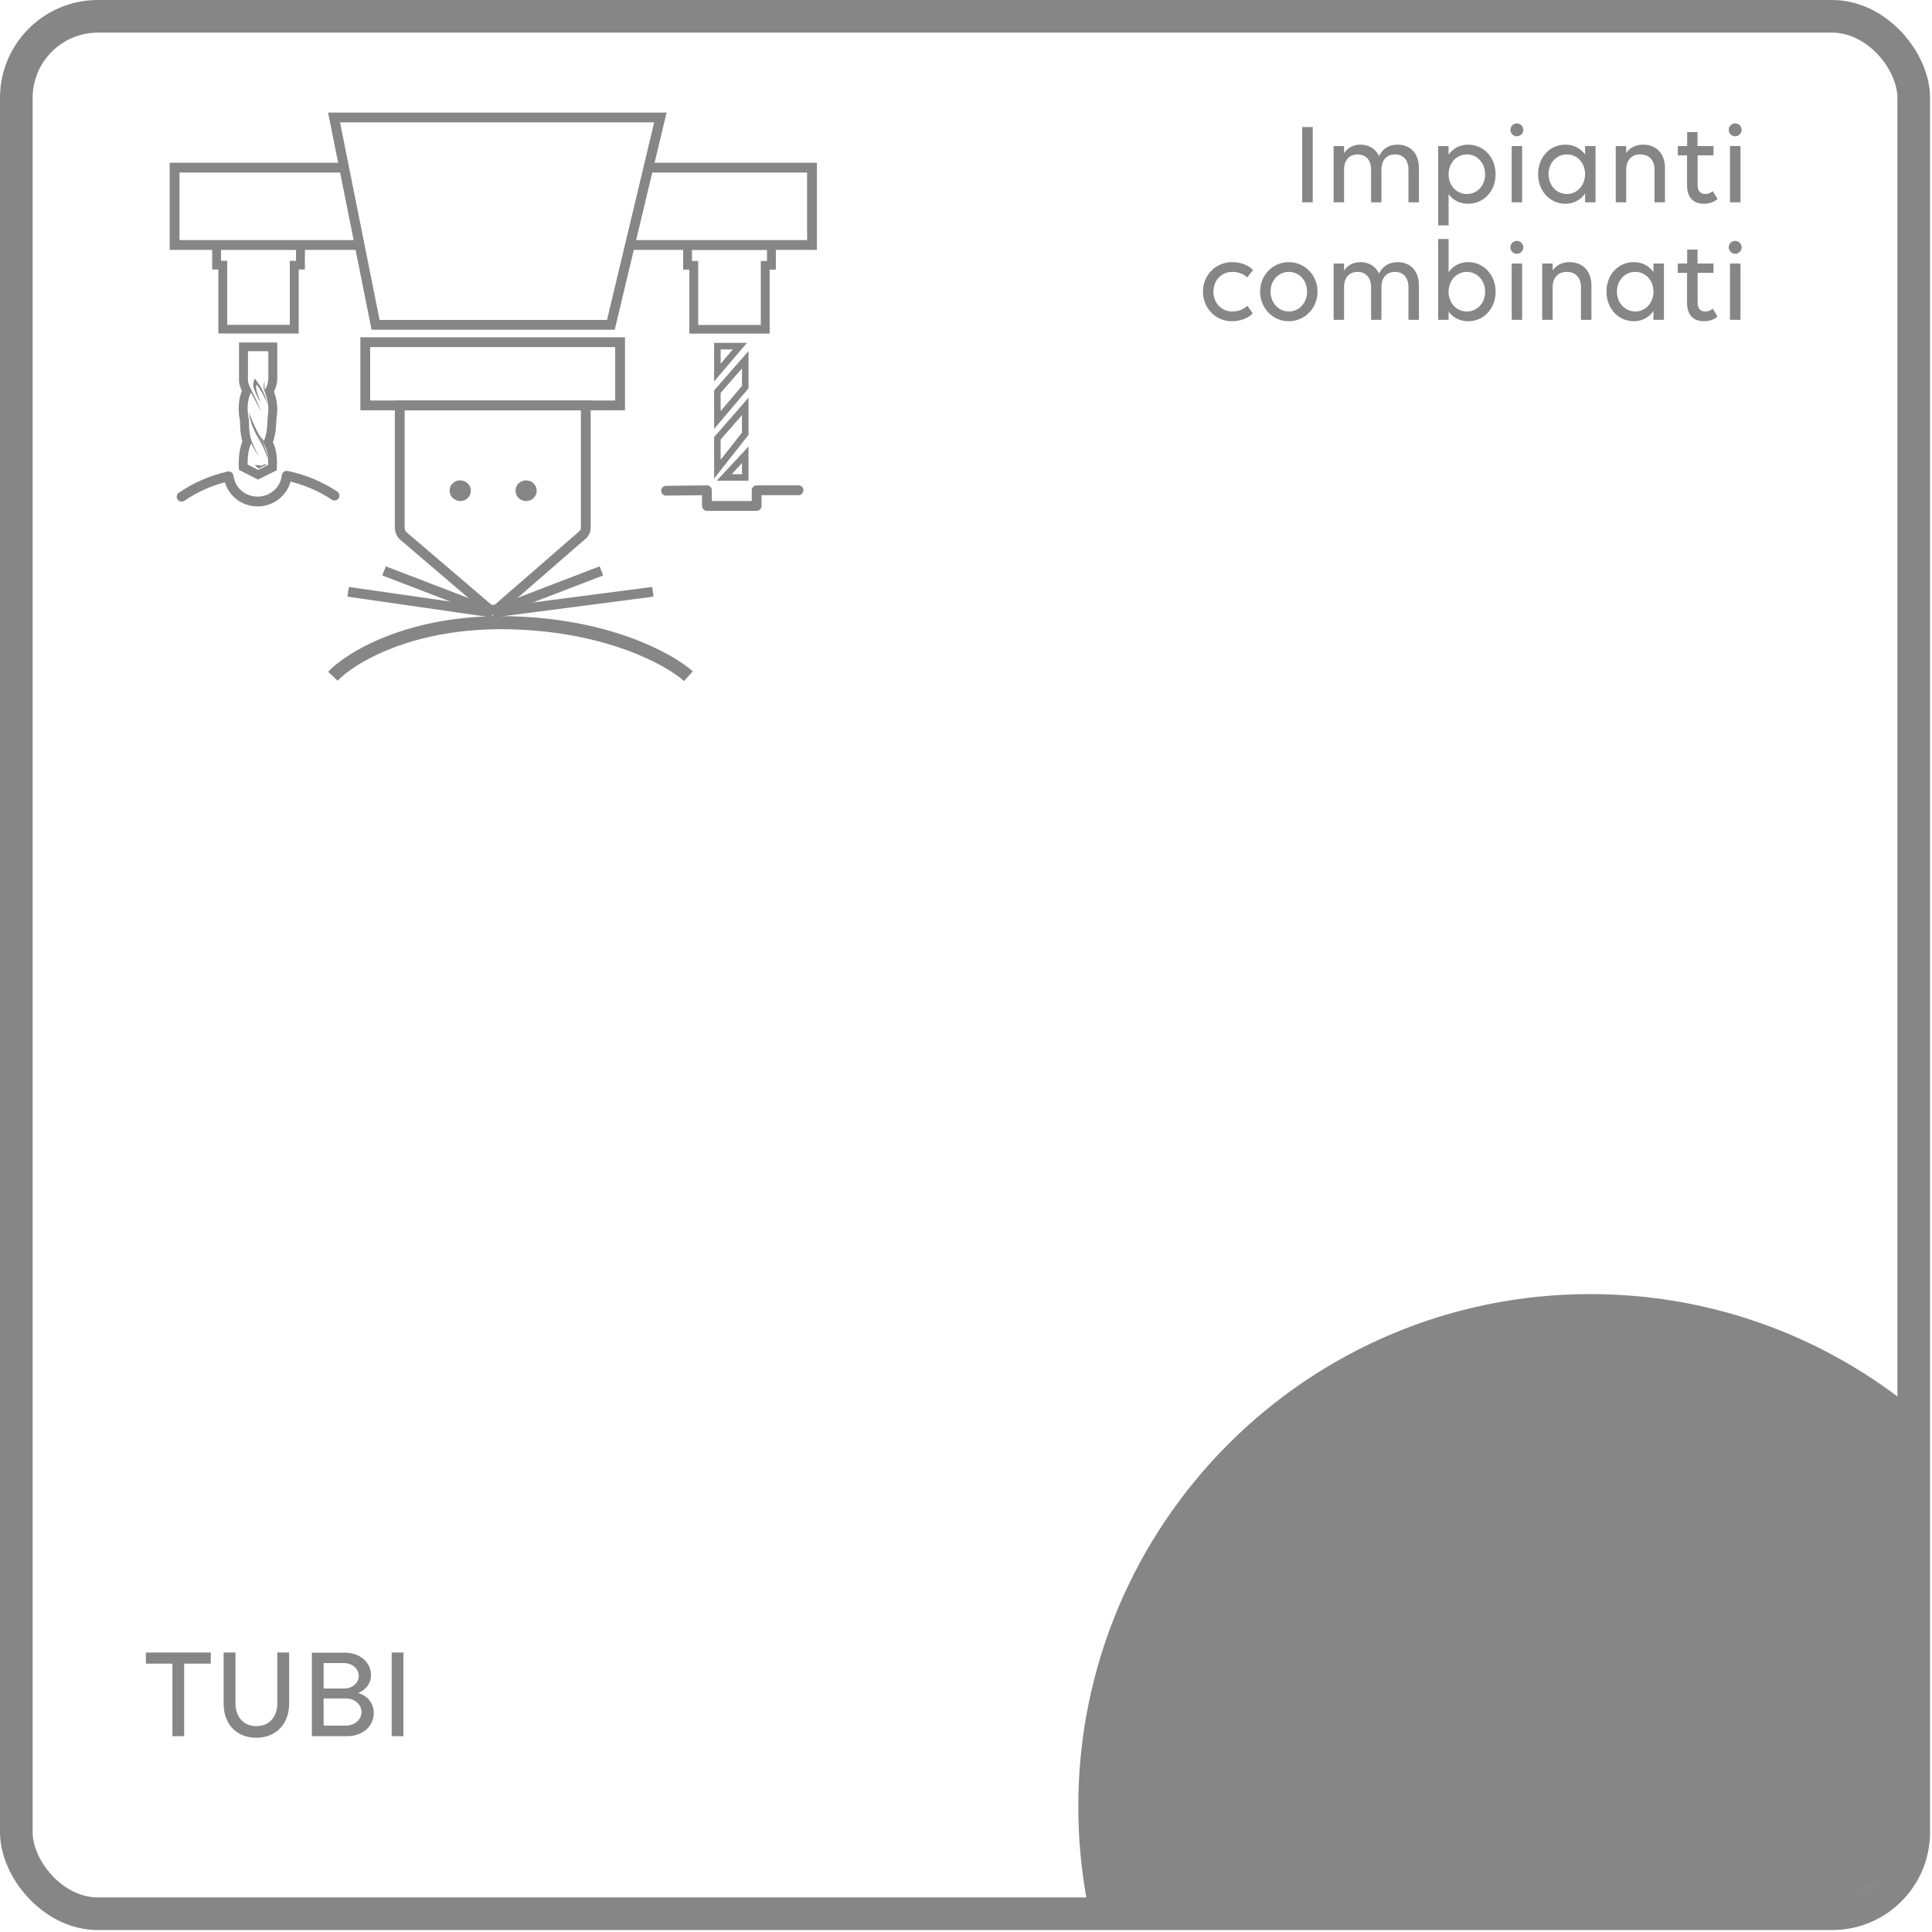 <svg xmlns="http://www.w3.org/2000/svg" width="296" height="296" viewBox="0 0 296 296" fill="none"><rect x="2.499" y="2.5" width="290.704" height="290.704" rx="12.5" stroke="#868686" stroke-width="5"></rect><path d="M32.294 254.88H28.214V266H26.414V254.88H22.354V253.18H32.294V254.88ZM34.26 261V253.18H36.08V261C36.08 263.08 37.36 264.46 39.28 264.46C41.22 264.46 42.48 263.08 42.48 261V253.18H44.3V261C44.3 264.16 42.28 266.24 39.26 266.24C36.24 266.24 34.26 264.16 34.26 261ZM47.78 266V253.2H52.86C55.1 253.2 56.84 254.66 56.84 256.64C56.84 258.16 55.74 259.04 54.88 259.38C56.16 259.76 57.26 260.78 57.26 262.46C57.26 264.36 55.7 266 53.18 266H47.78ZM52.68 254.8H49.58V258.7H52.68C53.98 258.7 54.96 257.86 54.96 256.76C54.96 255.66 53.98 254.8 52.68 254.8ZM52.98 260.22H49.58V264.38H52.96C54.34 264.38 55.38 263.48 55.38 262.3C55.38 261.12 54.34 260.22 52.98 260.22ZM60.006 266V253.18H61.806V266H60.006Z" fill="#868686"></path><path d="M199.507 31V19.462H201.127V31H199.507ZM205.924 25.978V31H204.322V22.378H205.924V23.458C206.446 22.666 207.31 22.162 208.408 22.162C209.758 22.162 210.766 22.81 211.288 23.908C211.756 22.9 212.71 22.162 214.096 22.162C216.094 22.162 217.39 23.512 217.39 25.726V31H215.788V25.978C215.788 24.556 215.014 23.656 213.736 23.656C212.44 23.656 211.648 24.556 211.648 25.978V31H210.064V25.978C210.064 24.556 209.272 23.656 207.994 23.656C206.698 23.656 205.924 24.556 205.924 25.978ZM220.335 22.378H221.937V23.692C222.603 22.756 223.647 22.162 224.943 22.162C227.283 22.162 229.137 24.088 229.137 26.698C229.137 29.254 227.355 31.216 224.943 31.216C223.647 31.216 222.603 30.658 221.937 29.74V34.528H220.335V22.378ZM224.745 23.656C223.107 23.656 221.937 25.024 221.937 26.698C221.937 28.39 223.107 29.722 224.745 29.722C226.365 29.722 227.535 28.39 227.535 26.698C227.535 25.024 226.365 23.656 224.745 23.656ZM233.205 22.378V31H231.603V22.378H233.205ZM232.395 20.884C231.855 20.884 231.405 20.434 231.405 19.894C231.405 19.354 231.855 18.904 232.395 18.904C232.935 18.904 233.385 19.354 233.385 19.894C233.385 20.434 232.935 20.884 232.395 20.884ZM242.849 31V29.65C242.183 30.604 241.139 31.216 239.825 31.216C237.485 31.216 235.649 29.29 235.649 26.68C235.649 24.124 237.413 22.162 239.825 22.162C241.139 22.162 242.183 22.738 242.849 23.674V22.378H244.451V31H242.849ZM240.059 29.722C241.679 29.722 242.849 28.354 242.849 26.68C242.849 24.988 241.679 23.656 240.059 23.656C238.439 23.656 237.251 24.988 237.251 26.68C237.251 28.354 238.439 29.722 240.059 29.722ZM249.148 25.978V31H247.546V22.378H249.148V23.44C249.688 22.63 250.606 22.162 251.74 22.162C253.774 22.162 255.088 23.548 255.088 25.726V31H253.486V25.978C253.486 24.556 252.658 23.656 251.308 23.656C249.958 23.656 249.148 24.556 249.148 25.978ZM257.051 23.8V22.378H258.491V20.236H260.075V22.378H262.523V23.8H260.093V28.354C260.093 29.272 260.507 29.722 261.281 29.722C261.713 29.722 262.145 29.56 262.397 29.272L263.135 30.478C262.739 30.874 262.019 31.216 261.065 31.216C259.445 31.216 258.473 30.262 258.473 28.408V23.8H257.051ZM266.656 22.378V31H265.054V22.378H266.656ZM265.846 20.884C265.306 20.884 264.856 20.434 264.856 19.894C264.856 19.354 265.306 18.904 265.846 18.904C266.386 18.904 266.836 19.354 266.836 19.894C266.836 20.434 266.386 20.884 265.846 20.884ZM191.071 42.502C190.495 41.962 189.739 41.656 188.803 41.656C187.093 41.656 185.905 42.988 185.905 44.68C185.905 46.354 187.093 47.722 188.785 47.722C189.721 47.722 190.531 47.416 191.107 46.84L191.935 48.01C191.251 48.748 190.045 49.216 188.731 49.216C186.211 49.216 184.303 47.182 184.303 44.68C184.303 42.178 186.229 40.162 188.749 40.162C190.135 40.162 191.269 40.63 191.989 41.368L191.071 42.502ZM197.449 49.216C194.983 49.216 193.057 47.182 193.057 44.68C193.057 42.178 194.983 40.162 197.449 40.162C199.933 40.162 201.859 42.178 201.859 44.68C201.859 47.182 199.933 49.216 197.449 49.216ZM197.467 47.722C199.087 47.722 200.257 46.354 200.257 44.68C200.257 42.988 199.087 41.656 197.467 41.656C195.847 41.656 194.659 42.988 194.659 44.68C194.659 46.354 195.847 47.722 197.467 47.722ZM205.924 43.978V49H204.322V40.378H205.924V41.458C206.446 40.666 207.31 40.162 208.408 40.162C209.758 40.162 210.766 40.81 211.288 41.908C211.756 40.9 212.71 40.162 214.096 40.162C216.094 40.162 217.39 41.512 217.39 43.726V49H215.788V43.978C215.788 42.556 215.014 41.656 213.736 41.656C212.44 41.656 211.648 42.556 211.648 43.978V49H210.064V43.978C210.064 42.556 209.272 41.656 207.994 41.656C206.698 41.656 205.924 42.556 205.924 43.978ZM224.943 40.162C227.283 40.162 229.137 42.088 229.137 44.698C229.137 47.254 227.355 49.216 224.943 49.216C223.647 49.216 222.603 48.658 221.937 47.74V49H220.335V36.616H221.937V41.692C222.603 40.756 223.647 40.162 224.943 40.162ZM224.745 41.656C223.107 41.656 221.937 43.024 221.937 44.698C221.937 46.39 223.107 47.722 224.745 47.722C226.365 47.722 227.535 46.39 227.535 44.698C227.535 43.024 226.365 41.656 224.745 41.656ZM233.205 40.378V49H231.603V40.378H233.205ZM232.395 38.884C231.855 38.884 231.405 38.434 231.405 37.894C231.405 37.354 231.855 36.904 232.395 36.904C232.935 36.904 233.385 37.354 233.385 37.894C233.385 38.434 232.935 38.884 232.395 38.884ZM237.881 43.978V49H236.279V40.378H237.881V41.44C238.421 40.63 239.339 40.162 240.473 40.162C242.507 40.162 243.821 41.548 243.821 43.726V49H242.219V43.978C242.219 42.556 241.391 41.656 240.041 41.656C238.691 41.656 237.881 42.556 237.881 43.978ZM253.325 49V47.65C252.659 48.604 251.615 49.216 250.301 49.216C247.961 49.216 246.125 47.29 246.125 44.68C246.125 42.124 247.889 40.162 250.301 40.162C251.615 40.162 252.659 40.738 253.325 41.674V40.378H254.927V49H253.325ZM250.535 47.722C252.155 47.722 253.325 46.354 253.325 44.68C253.325 42.988 252.155 41.656 250.535 41.656C248.915 41.656 247.727 42.988 247.727 44.68C247.727 46.354 248.915 47.722 250.535 47.722ZM257.051 41.8V40.378H258.491V38.236H260.075V40.378H262.523V41.8H260.093V46.354C260.093 47.272 260.507 47.722 261.281 47.722C261.713 47.722 262.145 47.56 262.397 47.272L263.135 48.478C262.739 48.874 262.019 49.216 261.065 49.216C259.445 49.216 258.473 48.262 258.473 46.408V41.8H257.051ZM266.656 40.378V49H265.054V40.378H266.656ZM265.846 38.884C265.306 38.884 264.856 38.434 264.856 37.894C264.856 37.354 265.306 36.904 265.846 36.904C266.386 36.904 266.836 37.354 266.836 37.894C266.836 38.434 266.386 38.884 265.846 38.884Z" fill="#868686"></path><path d="M243.65 198.266C200.326 198.266 165.205 233.413 165.205 276.769C165.205 281.743 165.667 286.609 166.551 291.326H278.977C290.198 290.494 292.311 281.275 291.964 276.769V214.918C278.647 204.485 261.874 198.266 243.65 198.266Z" fill="#868686"></path><path d="M117.509 38.278V39.985H116.559V49.783H106.968V39.985H106.017V38.278H117.509ZM118.867 36.952H104.66V41.311H105.61V51.11H117.917V41.311H118.867V36.952Z" fill="#868686"></path><path d="M45.354 38.26V39.967H44.404V49.766H34.812V39.967H33.862V38.26H45.354ZM41.11 53.798V58.105C41.11 58.105 41.101 58.883 40.586 59.723C40.586 59.723 40.404 58.892 40.604 58.414C40.604 58.414 40.151 58.971 40.54 59.989C40.938 61.005 41.237 62.27 41.074 63.376C40.911 64.481 41.074 65.967 40.45 67.541L39.753 66.648C39.753 66.648 40.251 67.647 40.703 68.584C41.147 69.522 41.083 71.228 41.083 71.228L39.545 71.989L37.943 71.175C37.943 71.175 37.862 69.133 38.495 67.93C38.495 67.93 38.893 68.823 39.699 69.973C39.699 69.973 38.975 68.682 38.531 67.523C38.088 66.365 38.133 64.269 38.133 64.269C38.133 64.269 37.518 61.978 38.459 60.13C38.459 60.13 39.527 62.208 40.042 63.031C40.042 63.031 39.255 61.209 38.703 60.148C38.16 59.087 37.989 58.627 37.989 58.308V53.807H41.119M39.88 61.687C39.672 60.714 39.355 60.183 39.264 59.67C39.174 59.157 39.319 58.901 39.319 58.901C40.441 60.378 40.956 61.934 40.956 61.934C40.522 59.617 39.02 57.999 39.02 57.999C38.749 58.662 38.685 59.175 39.129 60.103C39.572 61.032 39.871 61.687 39.871 61.687M40.956 70.22C41.002 68.912 39.78 66.851 39.237 65.746C38.694 64.64 38.115 63.172 38.115 63.172C38.296 64.507 38.848 65.958 39.753 67.435C40.658 68.912 40.956 70.22 40.956 70.22ZM40.142 71.344L39.047 71.22C39.047 71.22 39.391 71.653 39.599 71.794L40.902 71.175C40.902 71.175 40.631 71.14 40.531 71.14C40.522 71.14 40.513 71.14 40.504 71.14C40.45 71.149 40.133 71.344 40.133 71.344M46.712 36.934H32.505V41.294H33.455V51.092H45.761V41.294H46.712V36.934ZM42.468 52.472H36.622V58.299C36.622 58.768 36.767 59.246 37.066 59.9C36.278 61.775 36.622 63.773 36.767 64.419C36.767 64.959 36.794 66.48 37.138 67.638C36.523 69.088 36.577 70.999 36.577 71.228L36.604 71.998L37.31 72.352L38.911 73.165L39.527 73.475L40.151 73.165L41.689 72.405L42.404 72.051L42.431 71.273C42.441 70.937 42.486 69.186 41.925 68.018C41.889 67.939 41.843 67.85 41.807 67.762C42.232 66.568 42.287 65.463 42.341 64.561C42.359 64.189 42.377 63.835 42.422 63.561C42.612 62.288 42.323 60.97 41.988 59.98C42.45 59.025 42.477 58.22 42.477 58.114V53.789V52.463L42.468 52.472Z" fill="#868686"></path><path d="M51.255 75.933C49.074 74.492 46.594 73.44 43.925 72.891C43.699 75.102 41.798 76.835 39.473 76.835C37.147 76.835 35.292 75.146 35.03 72.98C32.406 73.564 29.972 74.642 27.827 76.102" stroke="#868686" stroke-width="1.5" stroke-linecap="round" stroke-linejoin="round"></path><path d="M92.138 87.465L75.488 93.859" stroke="#868686" stroke-width="1.5" stroke-miterlimit="10"></path><path d="M58.838 87.465L75.487 93.859" stroke="#868686" stroke-width="1.5" stroke-miterlimit="10"></path><path d="M100.029 90.667L75.488 93.859" stroke="#868686" stroke-width="1.5" stroke-miterlimit="10"></path><path d="M53.336 90.667L75.487 93.859" stroke="#868686" stroke-width="1.5" stroke-miterlimit="10"></path><path d="M80.609 76.765C81.505 76.765 82.229 76.057 82.229 75.182C82.229 74.306 81.505 73.599 80.609 73.599C79.722 73.59 78.998 74.28 78.989 75.146C78.989 75.164 78.989 75.173 78.989 75.191C78.989 76.066 79.722 76.773 80.609 76.773V76.765Z" fill="#868686"></path><path d="M70.519 73.59C69.632 73.572 68.899 74.271 68.881 75.138C68.872 75.757 69.234 76.323 69.804 76.588C70.021 76.703 70.275 76.765 70.519 76.773C71.415 76.773 72.139 76.066 72.139 75.191C72.139 74.315 71.415 73.608 70.519 73.608V73.59Z" fill="#868686"></path><path d="M89.748 72.529V62.111H61.244V80.797C61.244 81.31 61.434 81.814 61.814 82.124L74.6 93.045C75.17 93.558 75.93 93.558 76.491 93.045L89.178 82.018C89.558 81.708 89.748 81.301 89.748 80.788V72.52V72.529Z" stroke="#868686" stroke-width="1.5" stroke-miterlimit="10"></path><path d="M95.005 52.428H55.96V62.111H95.005V52.428Z" stroke="#868686" stroke-width="1.5" stroke-miterlimit="10"></path><path fill-rule="evenodd" clip-rule="evenodd" d="M93.593 49.766L101.176 18H51.182L57.543 49.766H93.593Z" stroke="#868686" stroke-width="1.5" stroke-miterlimit="10"></path><path d="M52.458 25.685H26.75V37.535H55.091" stroke="#868686" stroke-width="1.5" stroke-miterlimit="10"></path><path d="M99.348 25.685H124.405V37.535H96.507" stroke="#868686" stroke-width="1.5" stroke-miterlimit="10"></path><path fill-rule="evenodd" clip-rule="evenodd" d="M109.908 53.029V57.079L113.356 53.029H109.908Z" stroke="#868686" stroke-miterlimit="10"></path><path fill-rule="evenodd" clip-rule="evenodd" d="M109.908 60.007V64.349L114.179 59.308V55.116L109.908 60.007Z" stroke="#868686" stroke-miterlimit="10"></path><path fill-rule="evenodd" clip-rule="evenodd" d="M109.908 67.152V71.874L114.179 66.453V62.262L109.908 67.152Z" stroke="#868686" stroke-miterlimit="10"></path><path fill-rule="evenodd" clip-rule="evenodd" d="M114.179 73.148V69.681L110.958 73.148H114.179Z" stroke="#868686" stroke-miterlimit="10"></path><path d="M102.045 75.182L108.307 75.111V77.516H115.926V75.111H122.341" stroke="#868686" stroke-width="1.5" stroke-linecap="round" stroke-linejoin="round"></path><path d="M51 103.602C53.73 100.735 62.958 95.084 78.028 95.411C93.099 95.739 102.6 101.008 105.467 103.602" stroke="#868686" stroke-width="2"></path></svg>